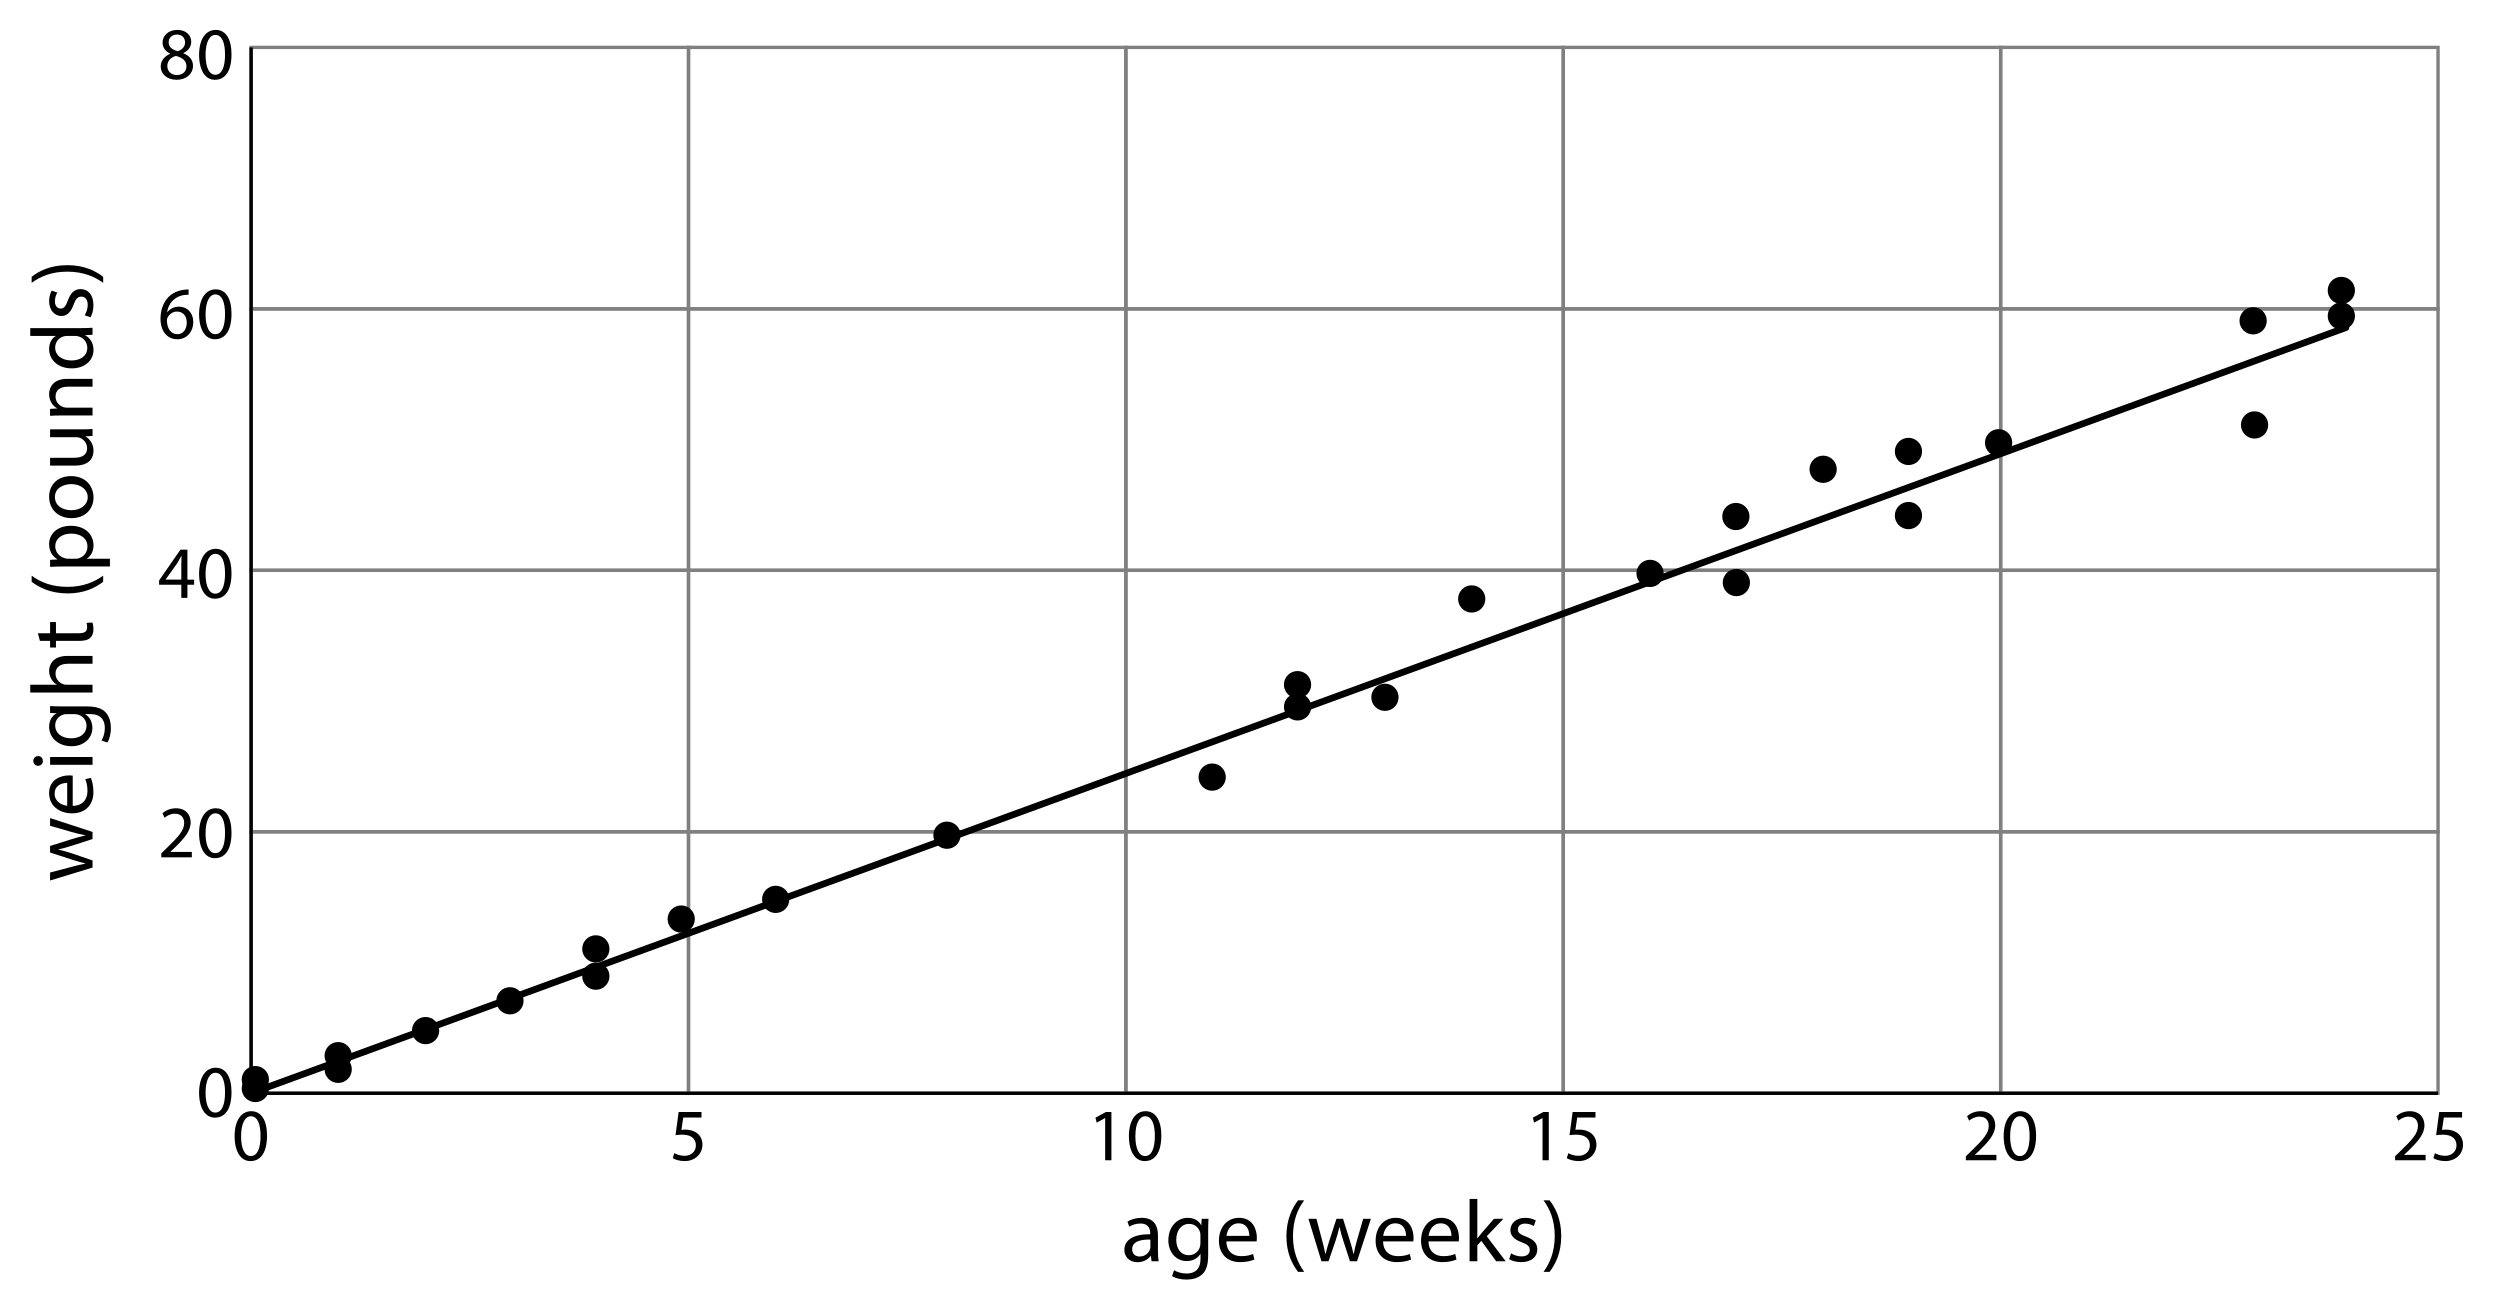 <?xml version="1.0" encoding="utf-8"?>
<!-- Generator: Adobe Illustrator 23.0.3, SVG Export Plug-In . SVG Version: 6.00 Build 0)  -->
<svg version="1.1" xmlns="http://www.w3.org/2000/svg" xmlns:xlink="http://www.w3.org/1999/xlink" x="0px" y="0px"
	 viewBox="0 0 370.44 193.44" style="enable-background:new 0 0 370.44 193.44;" xml:space="preserve">
<style type="text/css">
	.st0{fill:none;stroke:#808080;stroke-width:0.5;stroke-miterlimit:10;}
	.st1{fill:none;stroke:#000000;stroke-width:0.5;stroke-miterlimit:10;}
	.st2{fill:none;stroke:#000000;stroke-linecap:round;stroke-miterlimit:10;}
</style>
<g id="Artwork">
	<g>
		<rect x="37.209" y="7.022" class="st0" width="64.81" height="38.743"/>
		<rect x="102.019" y="7.022" class="st0" width="64.81" height="38.743"/>
		<rect x="166.828" y="7.022" class="st0" width="64.81" height="38.743"/>
		<rect x="231.638" y="7.022" class="st0" width="64.81" height="38.743"/>
		<rect x="296.448" y="7.022" class="st0" width="64.81" height="38.743"/>
		<rect x="37.209" y="45.765" class="st0" width="64.81" height="38.743"/>
		<rect x="102.019" y="45.765" class="st0" width="64.81" height="38.743"/>
		<rect x="166.828" y="45.765" class="st0" width="64.81" height="38.743"/>
		<rect x="231.638" y="45.765" class="st0" width="64.81" height="38.743"/>
		<rect x="296.448" y="45.765" class="st0" width="64.81" height="38.743"/>
		<rect x="37.209" y="84.508" class="st0" width="64.81" height="38.743"/>
		<rect x="102.019" y="84.508" class="st0" width="64.81" height="38.743"/>
		<rect x="166.828" y="84.508" class="st0" width="64.81" height="38.743"/>
		<rect x="231.638" y="84.508" class="st0" width="64.81" height="38.743"/>
		<rect x="296.448" y="84.508" class="st0" width="64.81" height="38.743"/>
		<rect x="37.209" y="123.251" class="st0" width="64.81" height="38.743"/>
		<rect x="102.019" y="123.251" class="st0" width="64.81" height="38.743"/>
		<rect x="166.828" y="123.251" class="st0" width="64.81" height="38.743"/>
		<rect x="231.638" y="123.251" class="st0" width="64.81" height="38.743"/>
		<rect x="296.448" y="123.251" class="st0" width="64.81" height="38.743"/>
	</g>
	<polyline class="st1" points="361.257,161.993 37.209,161.993 37.209,7.022 	"/>
	<g>
		<circle cx="50.111" cy="156.425" r="2.021"/>
		<circle cx="50.111" cy="158.447" r="2.021"/>
		<circle cx="37.835" cy="161.291" r="2.021"/>
		<circle cx="37.835" cy="159.972" r="2.021"/>
		<circle cx="63.062" cy="152.711" r="2.021"/>
		<circle cx="75.563" cy="148.294" r="2.021"/>
		<circle cx="88.289" cy="144.643" r="2.021"/>
		<circle cx="88.289" cy="140.601" r="2.021"/>
		<circle cx="100.94" cy="136.184" r="2.021"/>
		<circle cx="114.938" cy="133.265" r="2.021"/>
		<circle cx="140.315" cy="123.758" r="2.021"/>
		<circle cx="179.615" cy="115.149" r="2.021"/>
		<circle cx="192.266" cy="104.744" r="2.021"/>
		<circle cx="192.266" cy="101.45" r="2.021"/>
		<circle cx="205.216" cy="103.322" r="2.021"/>
		<circle cx="218.073" cy="88.75" r="2.021"/>
		<circle cx="244.502" cy="84.965" r="2.021"/>
		<circle cx="257.288" cy="86.322" r="2.021"/>
		<circle cx="257.216" cy="76.536" r="2.021"/>
		<circle cx="270.145" cy="69.536" r="2.021"/>
		<circle cx="282.788" cy="76.393" r="2.021"/>
		<circle cx="282.788" cy="66.893" r="2.021"/>
		<circle cx="296.145" cy="65.607" r="2.021"/>
		<circle cx="334.073" cy="62.965" r="2.021"/>
		<circle cx="333.859" cy="47.536" r="2.021"/>
		<circle cx="346.931" cy="46.822" r="2.021"/>
		<circle cx="346.931" cy="43.036" r="2.021"/>
	</g>
	<line class="st2" x1="37.163" y1="161.993" x2="347.605" y2="48.537"/>
</g>
<g id="Type">
	<g>
		<path d="M7.421,129.289l3.198-0.843c0.702-0.184,1.352-0.355,2.002-0.474v-0.04c-0.637-0.145-1.313-0.356-1.989-0.566
			l-3.211-1.041v-0.974l3.146-0.988c0.754-0.237,1.417-0.421,2.054-0.566v-0.039c-0.637-0.105-1.3-0.277-2.042-0.487l-3.159-0.909
			v-1.146l6.292,2.054v1.053l-3.003,0.975c-0.702,0.224-1.326,0.408-2.067,0.566v0.026c0.754,0.158,1.404,0.356,2.08,0.58
			l2.99,1.027v1.053l-6.292,1.923V129.289z"/>
		<path d="M10.775,119.411c1.547-0.026,2.184-1.027,2.184-2.186c0-0.83-0.143-1.33-0.325-1.765l0.819-0.197
			c0.182,0.408,0.39,1.106,0.39,2.12c0,1.962-1.274,3.134-3.172,3.134c-1.898,0-3.393-1.132-3.393-2.989
			c0-2.081,1.807-2.633,2.964-2.633c0.234,0,0.416,0.026,0.533,0.039V119.411z M9.956,116.014c-0.728-0.013-1.859,0.303-1.859,1.606
			c0,1.172,1.066,1.686,1.859,1.778V116.014z"/>
		<path d="M5.652,112.036c0.39-0.013,0.702,0.277,0.702,0.738c0,0.408-0.312,0.698-0.702,0.698c-0.403,0-0.715-0.303-0.715-0.724
			C4.938,112.312,5.25,112.036,5.652,112.036z M13.713,113.326H7.421v-1.159h6.292V113.326z"/>
		<path d="M7.421,104.621c0.455,0.026,0.962,0.053,1.729,0.053h3.653c1.443,0,2.327,0.29,2.873,0.909
			c0.572,0.619,0.754,1.514,0.754,2.318c0,0.764-0.182,1.606-0.52,2.12l-0.871-0.29c0.26-0.421,0.494-1.08,0.494-1.87
			c0-1.186-0.611-2.054-2.197-2.054h-0.702v0.026c0.585,0.356,1.053,1.041,1.053,2.028c0,1.58-1.326,2.712-3.068,2.712
			c-2.132,0-3.341-1.409-3.341-2.871c0-1.106,0.572-1.712,1.092-1.988v-0.026l-0.949-0.053V104.621z M9.904,105.819
			c-0.195,0-0.364,0.013-0.52,0.066c-0.663,0.211-1.209,0.777-1.209,1.62c0,1.106,0.923,1.896,2.379,1.896
			c1.235,0,2.262-0.632,2.262-1.883c0-0.711-0.442-1.356-1.17-1.606c-0.195-0.066-0.416-0.092-0.611-0.092H9.904z"/>
		<path d="M4.482,102.618v-1.159h3.926v-0.026c-0.325-0.184-0.611-0.474-0.806-0.83c-0.195-0.342-0.325-0.75-0.325-1.185
			c0-0.856,0.52-2.226,2.691-2.226h3.744v1.159h-3.614c-1.014,0-1.872,0.382-1.872,1.475c0,0.75,0.52,1.343,1.144,1.554
			c0.156,0.066,0.325,0.079,0.546,0.079h3.796v1.159H4.482z"/>
		<path d="M5.614,93.833h1.807v-1.659h0.871v1.659h3.393c0.78,0,1.222-0.224,1.222-0.869c0-0.303-0.039-0.527-0.078-0.672
			l0.858-0.053c0.091,0.224,0.156,0.58,0.156,1.027c0,0.54-0.169,0.975-0.481,1.251c-0.338,0.329-0.897,0.448-1.638,0.448H8.292
			v0.988H7.421v-0.988H5.913L5.614,93.833z"/>
		<path d="M4.69,85.298c1.274,0.961,2.964,1.659,5.317,1.659c2.314,0,3.978-0.724,5.278-1.659v0.909
			c-1.079,0.83-2.743,1.725-5.278,1.725c-2.561-0.013-4.225-0.896-5.317-1.725V85.298z"/>
		<path d="M9.475,83.941c-0.806,0-1.456,0.026-2.054,0.053v-1.04L8.5,82.901v-0.026C7.732,82.4,7.278,81.65,7.278,80.609
			c0-1.541,1.287-2.699,3.198-2.699c2.262,0,3.38,1.396,3.38,2.897c0,0.843-0.364,1.58-0.988,1.962v0.026h3.419v1.146H9.475z
			 M11.152,82.795c0.169,0,0.325-0.026,0.468-0.053c0.793-0.21,1.339-0.909,1.339-1.738c0-1.225-0.988-1.936-2.431-1.936
			c-1.261,0-2.34,0.671-2.34,1.896c0,0.79,0.559,1.528,1.417,1.751c0.143,0.04,0.312,0.079,0.468,0.079H11.152z"/>
		<path d="M10.515,70.547c2.327,0,3.341,1.633,3.341,3.173c0,1.725-1.248,3.055-3.237,3.055c-2.106,0-3.341-1.396-3.341-3.16
			C7.278,71.785,8.591,70.547,10.515,70.547z M10.58,75.604c1.378,0,2.418-0.803,2.418-1.936c0-1.106-1.027-1.936-2.444-1.936
			c-1.066,0-2.418,0.54-2.418,1.91C8.136,75.011,9.384,75.604,10.58,75.604z"/>
		<path d="M11.997,63.62c0.65,0,1.222-0.013,1.716-0.053v1.027l-1.027,0.065v0.026c0.507,0.303,1.17,0.975,1.17,2.107
			c0,1.001-0.546,2.199-2.756,2.199H7.421v-1.159h3.484c1.196,0,2.002-0.369,2.002-1.422c0-0.777-0.533-1.317-1.04-1.527
			c-0.169-0.066-0.377-0.105-0.585-0.105H7.421V63.62H11.997z"/>
		<path d="M9.124,61.563c-0.65,0-1.183,0.013-1.703,0.053v-1.027l1.04-0.066v-0.026c-0.598-0.316-1.183-1.054-1.183-2.107
			c0-0.882,0.52-2.252,2.678-2.252h3.757v1.159h-3.627c-1.014,0-1.859,0.382-1.859,1.475c0,0.764,0.533,1.356,1.17,1.554
			c0.143,0.053,0.338,0.079,0.533,0.079h3.783v1.159H9.124z"/>
		<path d="M4.482,48.617h7.605c0.559,0,1.196-0.013,1.625-0.053v1.041l-1.092,0.053v0.026c0.702,0.355,1.235,1.132,1.235,2.173
			c0,1.541-1.287,2.726-3.198,2.726c-2.093,0.013-3.38-1.304-3.38-2.857c0-0.975,0.455-1.633,0.962-1.922v-0.026H4.482V48.617z
			 M9.982,49.776c-0.143,0-0.338,0.013-0.481,0.052C8.773,50,8.175,50.632,8.175,51.501c0,1.199,1.04,1.91,2.431,1.91
			c1.274,0,2.327-0.632,2.327-1.883c0-0.777-0.507-1.488-1.365-1.699c-0.156-0.039-0.312-0.052-0.494-0.052H9.982z"/>
		<path d="M12.543,46.719c0.221-0.342,0.455-0.948,0.455-1.527c0-0.843-0.416-1.238-0.936-1.238c-0.546,0-0.845,0.33-1.157,1.186
			c-0.403,1.146-1.027,1.686-1.781,1.686c-1.014,0-1.846-0.83-1.846-2.199c0-0.646,0.182-1.211,0.39-1.567l0.832,0.29
			c-0.156,0.25-0.364,0.711-0.364,1.304c0,0.685,0.39,1.066,0.858,1.066c0.52,0,0.754-0.382,1.066-1.211
			c0.416-1.106,0.962-1.672,1.898-1.672c1.105,0,1.885,0.869,1.885,2.383c0,0.698-0.169,1.343-0.429,1.791L12.543,46.719z"/>
		<path d="M15.286,41.912c-1.287-0.935-2.978-1.659-5.317-1.659c-2.327,0-3.991,0.711-5.278,1.659v-0.896
			c1.066-0.843,2.73-1.725,5.292-1.725c2.548,0,4.199,0.882,5.304,1.725V41.912z"/>
	</g>
	<g>
		<path d="M170.631,186.886l-0.092-0.793h-0.04c-0.356,0.494-1.041,0.936-1.949,0.936c-1.291,0-1.949-0.897-1.949-1.807
			c0-1.521,1.37-2.353,3.832-2.34v-0.13c0-0.52-0.145-1.456-1.449-1.456c-0.592,0-1.211,0.182-1.659,0.468l-0.263-0.754
			c0.527-0.338,1.291-0.559,2.094-0.559c1.949,0,2.423,1.313,2.423,2.574v2.354c0,0.546,0.026,1.079,0.105,1.508H170.631z
			 M170.46,183.675c-1.264-0.026-2.7,0.195-2.7,1.417c0,0.741,0.5,1.092,1.093,1.092c0.83,0,1.356-0.52,1.541-1.053
			c0.04-0.117,0.066-0.247,0.066-0.364V183.675z"/>
		<path d="M179.074,180.594c-0.026,0.455-0.053,0.962-0.053,1.729v3.653c0,1.443-0.29,2.327-0.909,2.873
			c-0.619,0.572-1.514,0.754-2.318,0.754c-0.764,0-1.606-0.182-2.12-0.52l0.29-0.871c0.421,0.26,1.08,0.494,1.87,0.494
			c1.186,0,2.055-0.611,2.055-2.197v-0.702h-0.026c-0.356,0.585-1.041,1.053-2.028,1.053c-1.58,0-2.712-1.326-2.712-3.068
			c0-2.132,1.409-3.341,2.871-3.341c1.106,0,1.712,0.572,1.988,1.092h0.026l0.053-0.949H179.074z M177.876,183.077
			c0-0.195-0.013-0.364-0.066-0.52c-0.211-0.663-0.777-1.209-1.62-1.209c-1.106,0-1.896,0.923-1.896,2.379
			c0,1.235,0.632,2.262,1.883,2.262c0.711,0,1.356-0.442,1.606-1.17c0.066-0.195,0.092-0.416,0.092-0.611V183.077z"/>
		<path d="M181.722,183.948c0.026,1.547,1.027,2.184,2.186,2.184c0.83,0,1.33-0.143,1.765-0.325l0.197,0.819
			c-0.408,0.182-1.106,0.39-2.12,0.39c-1.962,0-3.134-1.274-3.134-3.172c0-1.898,1.132-3.393,2.989-3.393
			c2.081,0,2.633,1.807,2.633,2.964c0,0.234-0.026,0.416-0.039,0.533H181.722z M185.12,183.129c0.013-0.728-0.303-1.859-1.606-1.859
			c-1.172,0-1.686,1.066-1.778,1.859H185.12z"/>
		<path d="M193.247,177.864c-0.961,1.274-1.659,2.964-1.659,5.317c0,2.314,0.724,3.978,1.659,5.278h-0.909
			c-0.83-1.079-1.725-2.743-1.725-5.278c0.013-2.561,0.896-4.225,1.725-5.317H193.247z"/>
		<path d="M195.065,180.594l0.843,3.198c0.184,0.702,0.355,1.352,0.474,2.002h0.04c0.145-0.637,0.356-1.313,0.566-1.989l1.041-3.211
			h0.974l0.988,3.146c0.237,0.754,0.421,1.417,0.566,2.054h0.039c0.105-0.637,0.277-1.3,0.487-2.042l0.909-3.159h1.146l-2.054,6.292
			h-1.053l-0.975-3.003c-0.224-0.702-0.408-1.326-0.566-2.067h-0.026c-0.158,0.754-0.356,1.404-0.58,2.08l-1.027,2.99h-1.053
			l-1.923-6.292H195.065z"/>
		<path d="M204.942,183.948c0.026,1.547,1.027,2.184,2.186,2.184c0.83,0,1.33-0.143,1.765-0.325l0.197,0.819
			c-0.408,0.182-1.106,0.39-2.12,0.39c-1.962,0-3.134-1.274-3.134-3.172c0-1.898,1.132-3.393,2.989-3.393
			c2.081,0,2.633,1.807,2.633,2.964c0,0.234-0.026,0.416-0.039,0.533H204.942z M208.34,183.129c0.013-0.728-0.303-1.859-1.606-1.859
			c-1.172,0-1.686,1.066-1.778,1.859H208.34z"/>
		<path d="M211.673,183.948c0.026,1.547,1.027,2.184,2.186,2.184c0.83,0,1.33-0.143,1.765-0.325l0.197,0.819
			c-0.408,0.182-1.106,0.39-2.12,0.39c-1.962,0-3.134-1.274-3.134-3.172c0-1.898,1.132-3.393,2.989-3.393
			c2.081,0,2.633,1.807,2.633,2.964c0,0.234-0.026,0.416-0.039,0.533H211.673z M215.07,183.129c0.013-0.728-0.303-1.859-1.606-1.859
			c-1.172,0-1.686,1.066-1.778,1.859H215.07z"/>
		<path d="M218.904,183.48h0.026c0.158-0.221,0.382-0.494,0.566-0.715l1.87-2.171h1.396l-2.462,2.587l2.805,3.705h-1.409
			l-2.199-3.016l-0.593,0.65v2.366h-1.146v-9.23h1.146V183.48z"/>
		<path d="M223.909,185.716c0.342,0.221,0.948,0.455,1.527,0.455c0.843,0,1.238-0.416,1.238-0.936c0-0.546-0.33-0.845-1.186-1.157
			c-1.146-0.403-1.686-1.027-1.686-1.781c0-1.014,0.83-1.846,2.199-1.846c0.646,0,1.211,0.182,1.567,0.39l-0.29,0.832
			c-0.25-0.156-0.711-0.364-1.304-0.364c-0.685,0-1.066,0.39-1.066,0.858c0,0.52,0.382,0.754,1.211,1.066
			c1.106,0.416,1.672,0.962,1.672,1.898c0,1.105-0.869,1.885-2.383,1.885c-0.698,0-1.343-0.169-1.791-0.429L223.909,185.716z"/>
		<path d="M228.716,188.459c0.935-1.287,1.659-2.978,1.659-5.317c0-2.327-0.711-3.991-1.659-5.278h0.896
			c0.843,1.066,1.725,2.73,1.725,5.292c0,2.548-0.882,4.199-1.725,5.304H228.716z"/>
	</g>
	<g>
		<path d="M23.815,9.887c0-0.902,0.534-1.54,1.405-1.914L25.21,7.939c-0.785-0.374-1.123-0.99-1.123-1.606
			c0-1.133,0.948-1.903,2.19-1.903c1.373,0,2.059,0.869,2.059,1.76c0,0.605-0.294,1.254-1.166,1.672v0.033
			c0.882,0.352,1.427,0.979,1.427,1.848c0,1.243-1.057,2.08-2.408,2.08C24.709,11.823,23.815,10.932,23.815,9.887z M27.628,9.843
			c0-0.869-0.599-1.287-1.558-1.562c-0.828,0.242-1.274,0.792-1.274,1.474c-0.033,0.726,0.512,1.364,1.416,1.364
			C27.073,11.119,27.628,10.58,27.628,9.843z M24.992,6.268c0,0.715,0.534,1.1,1.351,1.32c0.61-0.209,1.079-0.649,1.079-1.298
			c0-0.572-0.338-1.167-1.198-1.167C25.428,5.123,24.992,5.651,24.992,6.268z"/>
		<path d="M34.304,8.05c0,2.431-0.894,3.773-2.462,3.773c-1.383,0-2.32-1.309-2.342-3.675c0-2.398,1.024-3.718,2.462-3.718
			C33.455,4.43,34.304,5.772,34.304,8.05z M30.459,8.16c0,1.859,0.566,2.916,1.438,2.916c0.98,0,1.449-1.155,1.449-2.981
			c0-1.76-0.447-2.916-1.438-2.916C31.068,5.178,30.459,6.212,30.459,8.16z"/>
	</g>
	<g>
		<path d="M27.944,43.679c-0.196-0.011-0.447,0-0.719,0.044c-1.503,0.253-2.299,1.364-2.462,2.541h0.033
			c0.337-0.451,0.926-0.825,1.71-0.825c1.253,0,2.135,0.913,2.135,2.31c0,1.309-0.882,2.52-2.353,2.52
			c-1.515,0-2.506-1.188-2.506-3.047c0-1.408,0.501-2.52,1.198-3.224c0.588-0.583,1.373-0.946,2.266-1.056
			c0.283-0.044,0.523-0.055,0.697-0.055V43.679z M27.672,47.804c0-1.023-0.577-1.639-1.46-1.639c-0.577,0-1.111,0.363-1.373,0.88
			c-0.065,0.11-0.109,0.253-0.109,0.429c0.021,1.177,0.556,2.046,1.558,2.046C27.116,49.521,27.672,48.827,27.672,47.804z"/>
		<path d="M34.304,46.495c0,2.431-0.894,3.773-2.462,3.773c-1.383,0-2.32-1.309-2.342-3.675c0-2.398,1.024-3.718,2.462-3.718
			C33.455,42.875,34.304,44.218,34.304,46.495z M30.459,46.605c0,1.859,0.566,2.916,1.438,2.916c0.98,0,1.449-1.155,1.449-2.981
			c0-1.76-0.447-2.916-1.438-2.916C31.068,43.624,30.459,44.658,30.459,46.605z"/>
	</g>
	<g>
		<path d="M26.866,88.594v-1.947h-3.29v-0.638l3.159-4.565h1.035v4.444h0.991v0.759H27.77v1.947H26.866z M26.866,85.887V83.5
			c0-0.374,0.011-0.748,0.033-1.122h-0.033c-0.218,0.418-0.392,0.726-0.588,1.056l-1.732,2.431v0.022H26.866z"/>
		<path d="M34.304,84.941c0,2.431-0.894,3.773-2.462,3.773c-1.383,0-2.32-1.309-2.342-3.675c0-2.398,1.024-3.718,2.462-3.718
			C33.455,81.322,34.304,82.664,34.304,84.941z M30.459,85.051c0,1.859,0.566,2.916,1.438,2.916c0.98,0,1.449-1.155,1.449-2.981
			c0-1.76-0.447-2.916-1.438-2.916C31.068,82.07,30.459,83.104,30.459,85.051z"/>
	</g>
	<g>
		<path d="M23.902,127.039v-0.594l0.752-0.737c1.808-1.738,2.625-2.663,2.636-3.741c0-0.726-0.349-1.397-1.405-1.397
			c-0.643,0-1.177,0.33-1.503,0.605l-0.305-0.682c0.49-0.418,1.188-0.726,2.005-0.726c1.525,0,2.168,1.056,2.168,2.079
			c0,1.32-0.948,2.388-2.44,3.84l-0.566,0.528v0.022h3.181v0.803H23.902z"/>
		<path d="M34.304,123.387c0,2.431-0.894,3.773-2.462,3.773c-1.383,0-2.32-1.309-2.342-3.675c0-2.398,1.024-3.718,2.462-3.718
			C33.455,119.767,34.304,121.109,34.304,123.387z M30.459,123.497c0,1.859,0.566,2.916,1.438,2.916c0.98,0,1.449-1.155,1.449-2.981
			c0-1.76-0.447-2.916-1.438-2.916C31.068,120.515,30.459,121.549,30.459,123.497z"/>
	</g>
	<g>
		<path d="M34.304,161.833c0,2.431-0.894,3.773-2.462,3.773c-1.383,0-2.32-1.309-2.342-3.675c0-2.398,1.024-3.718,2.462-3.718
			C33.455,158.213,34.304,159.555,34.304,161.833z M30.459,161.942c0,1.859,0.566,2.916,1.438,2.916c0.98,0,1.449-1.155,1.449-2.981
			c0-1.76-0.447-2.916-1.438-2.916C31.068,158.961,30.459,159.995,30.459,161.942z"/>
	</g>
	<g>
		<path d="M39.566,168.273c0,2.431-0.894,3.773-2.462,3.773c-1.383,0-2.32-1.309-2.342-3.675c0-2.398,1.024-3.718,2.462-3.718
			C38.717,164.653,39.566,165.996,39.566,168.273z M35.721,168.383c0,1.859,0.566,2.916,1.438,2.916c0.98,0,1.449-1.155,1.449-2.981
			c0-1.76-0.447-2.916-1.438-2.916C36.331,165.401,35.721,166.436,35.721,168.383z"/>
	</g>
	<g>
		<path d="M103.943,165.588h-2.702l-0.272,1.837c0.164-0.022,0.316-0.044,0.578-0.044c0.544,0,1.089,0.121,1.525,0.385
			c0.556,0.319,1.013,0.935,1.013,1.837c0,1.397-1.1,2.442-2.636,2.442c-0.773,0-1.427-0.22-1.765-0.44l0.24-0.737
			c0.294,0.176,0.872,0.396,1.514,0.396c0.904,0,1.678-0.594,1.678-1.551c-0.011-0.924-0.621-1.584-2.038-1.584
			c-0.403,0-0.719,0.044-0.98,0.077l0.458-3.432h3.388V165.588z"/>
	</g>
	<g>
		<path d="M163.759,165.676h-0.022l-1.231,0.671l-0.186-0.737l1.547-0.836h0.817v7.151h-0.926V165.676z"/>
		<path d="M172.08,168.273c0,2.431-0.894,3.773-2.462,3.773c-1.383,0-2.32-1.309-2.342-3.675c0-2.398,1.024-3.718,2.462-3.718
			C171.23,164.653,172.08,165.996,172.08,168.273z M168.234,168.383c0,1.859,0.566,2.916,1.438,2.916
			c0.98,0,1.449-1.155,1.449-2.981c0-1.76-0.447-2.916-1.438-2.916C168.844,165.401,168.234,166.436,168.234,168.383z"/>
	</g>
	<g>
		<path d="M228.568,165.676h-0.022l-1.231,0.671l-0.186-0.737l1.547-0.836h0.817v7.151h-0.926V165.676z"/>
		<path d="M236.41,165.588h-2.702l-0.272,1.837c0.164-0.022,0.316-0.044,0.578-0.044c0.544,0,1.089,0.121,1.525,0.385
			c0.556,0.319,1.013,0.935,1.013,1.837c0,1.397-1.1,2.442-2.636,2.442c-0.773,0-1.427-0.22-1.765-0.44l0.24-0.737
			c0.294,0.176,0.872,0.396,1.514,0.396c0.904,0,1.678-0.594,1.678-1.551c-0.011-0.924-0.621-1.584-2.038-1.584
			c-0.403,0-0.719,0.044-0.98,0.077l0.458-3.432h3.388V165.588z"/>
	</g>
	<g>
		<path d="M291.297,171.925v-0.594l0.752-0.737c1.809-1.738,2.625-2.663,2.636-3.741c0-0.726-0.349-1.397-1.405-1.397
			c-0.643,0-1.177,0.33-1.503,0.605l-0.305-0.682c0.49-0.418,1.188-0.726,2.005-0.726c1.525,0,2.168,1.056,2.168,2.079
			c0,1.32-0.948,2.388-2.44,3.84l-0.567,0.528v0.022h3.182v0.803H291.297z"/>
		<path d="M301.699,168.273c0,2.431-0.894,3.773-2.462,3.773c-1.383,0-2.32-1.309-2.342-3.675c0-2.398,1.024-3.718,2.462-3.718
			C300.849,164.653,301.699,165.996,301.699,168.273z M297.853,168.383c0,1.859,0.566,2.916,1.438,2.916
			c0.98,0,1.449-1.155,1.449-2.981c0-1.76-0.447-2.916-1.438-2.916C298.463,165.401,297.853,166.436,297.853,168.383z"/>
	</g>
	<g>
		<path d="M354.898,171.925v-0.594l0.752-0.737c1.809-1.738,2.625-2.663,2.636-3.741c0-0.726-0.349-1.397-1.405-1.397
			c-0.643,0-1.177,0.33-1.503,0.605l-0.305-0.682c0.49-0.418,1.188-0.726,2.005-0.726c1.525,0,2.168,1.056,2.168,2.079
			c0,1.32-0.948,2.388-2.44,3.84l-0.567,0.528v0.022h3.182v0.803H354.898z"/>
		<path d="M364.82,165.588h-2.702l-0.272,1.837c0.164-0.022,0.316-0.044,0.578-0.044c0.544,0,1.089,0.121,1.525,0.385
			c0.556,0.319,1.013,0.935,1.013,1.837c0,1.397-1.1,2.442-2.636,2.442c-0.773,0-1.427-0.22-1.765-0.44l0.24-0.737
			c0.294,0.176,0.872,0.396,1.514,0.396c0.904,0,1.678-0.594,1.678-1.551c-0.011-0.924-0.621-1.584-2.038-1.584
			c-0.403,0-0.719,0.044-0.98,0.077l0.458-3.432h3.388V165.588z"/>
	</g>
	<g>
	</g>
	<g>
	</g>
	<g>
	</g>
	<g>
	</g>
	<g>
	</g>
	<g>
	</g>
	<g>
	</g>
	<g>
	</g>
	<g>
	</g>
	<g>
	</g>
	<g>
	</g>
	<g>
	</g>
	<g>
	</g>
	<g>
	</g>
	<g>
	</g>
</g>
</svg>
